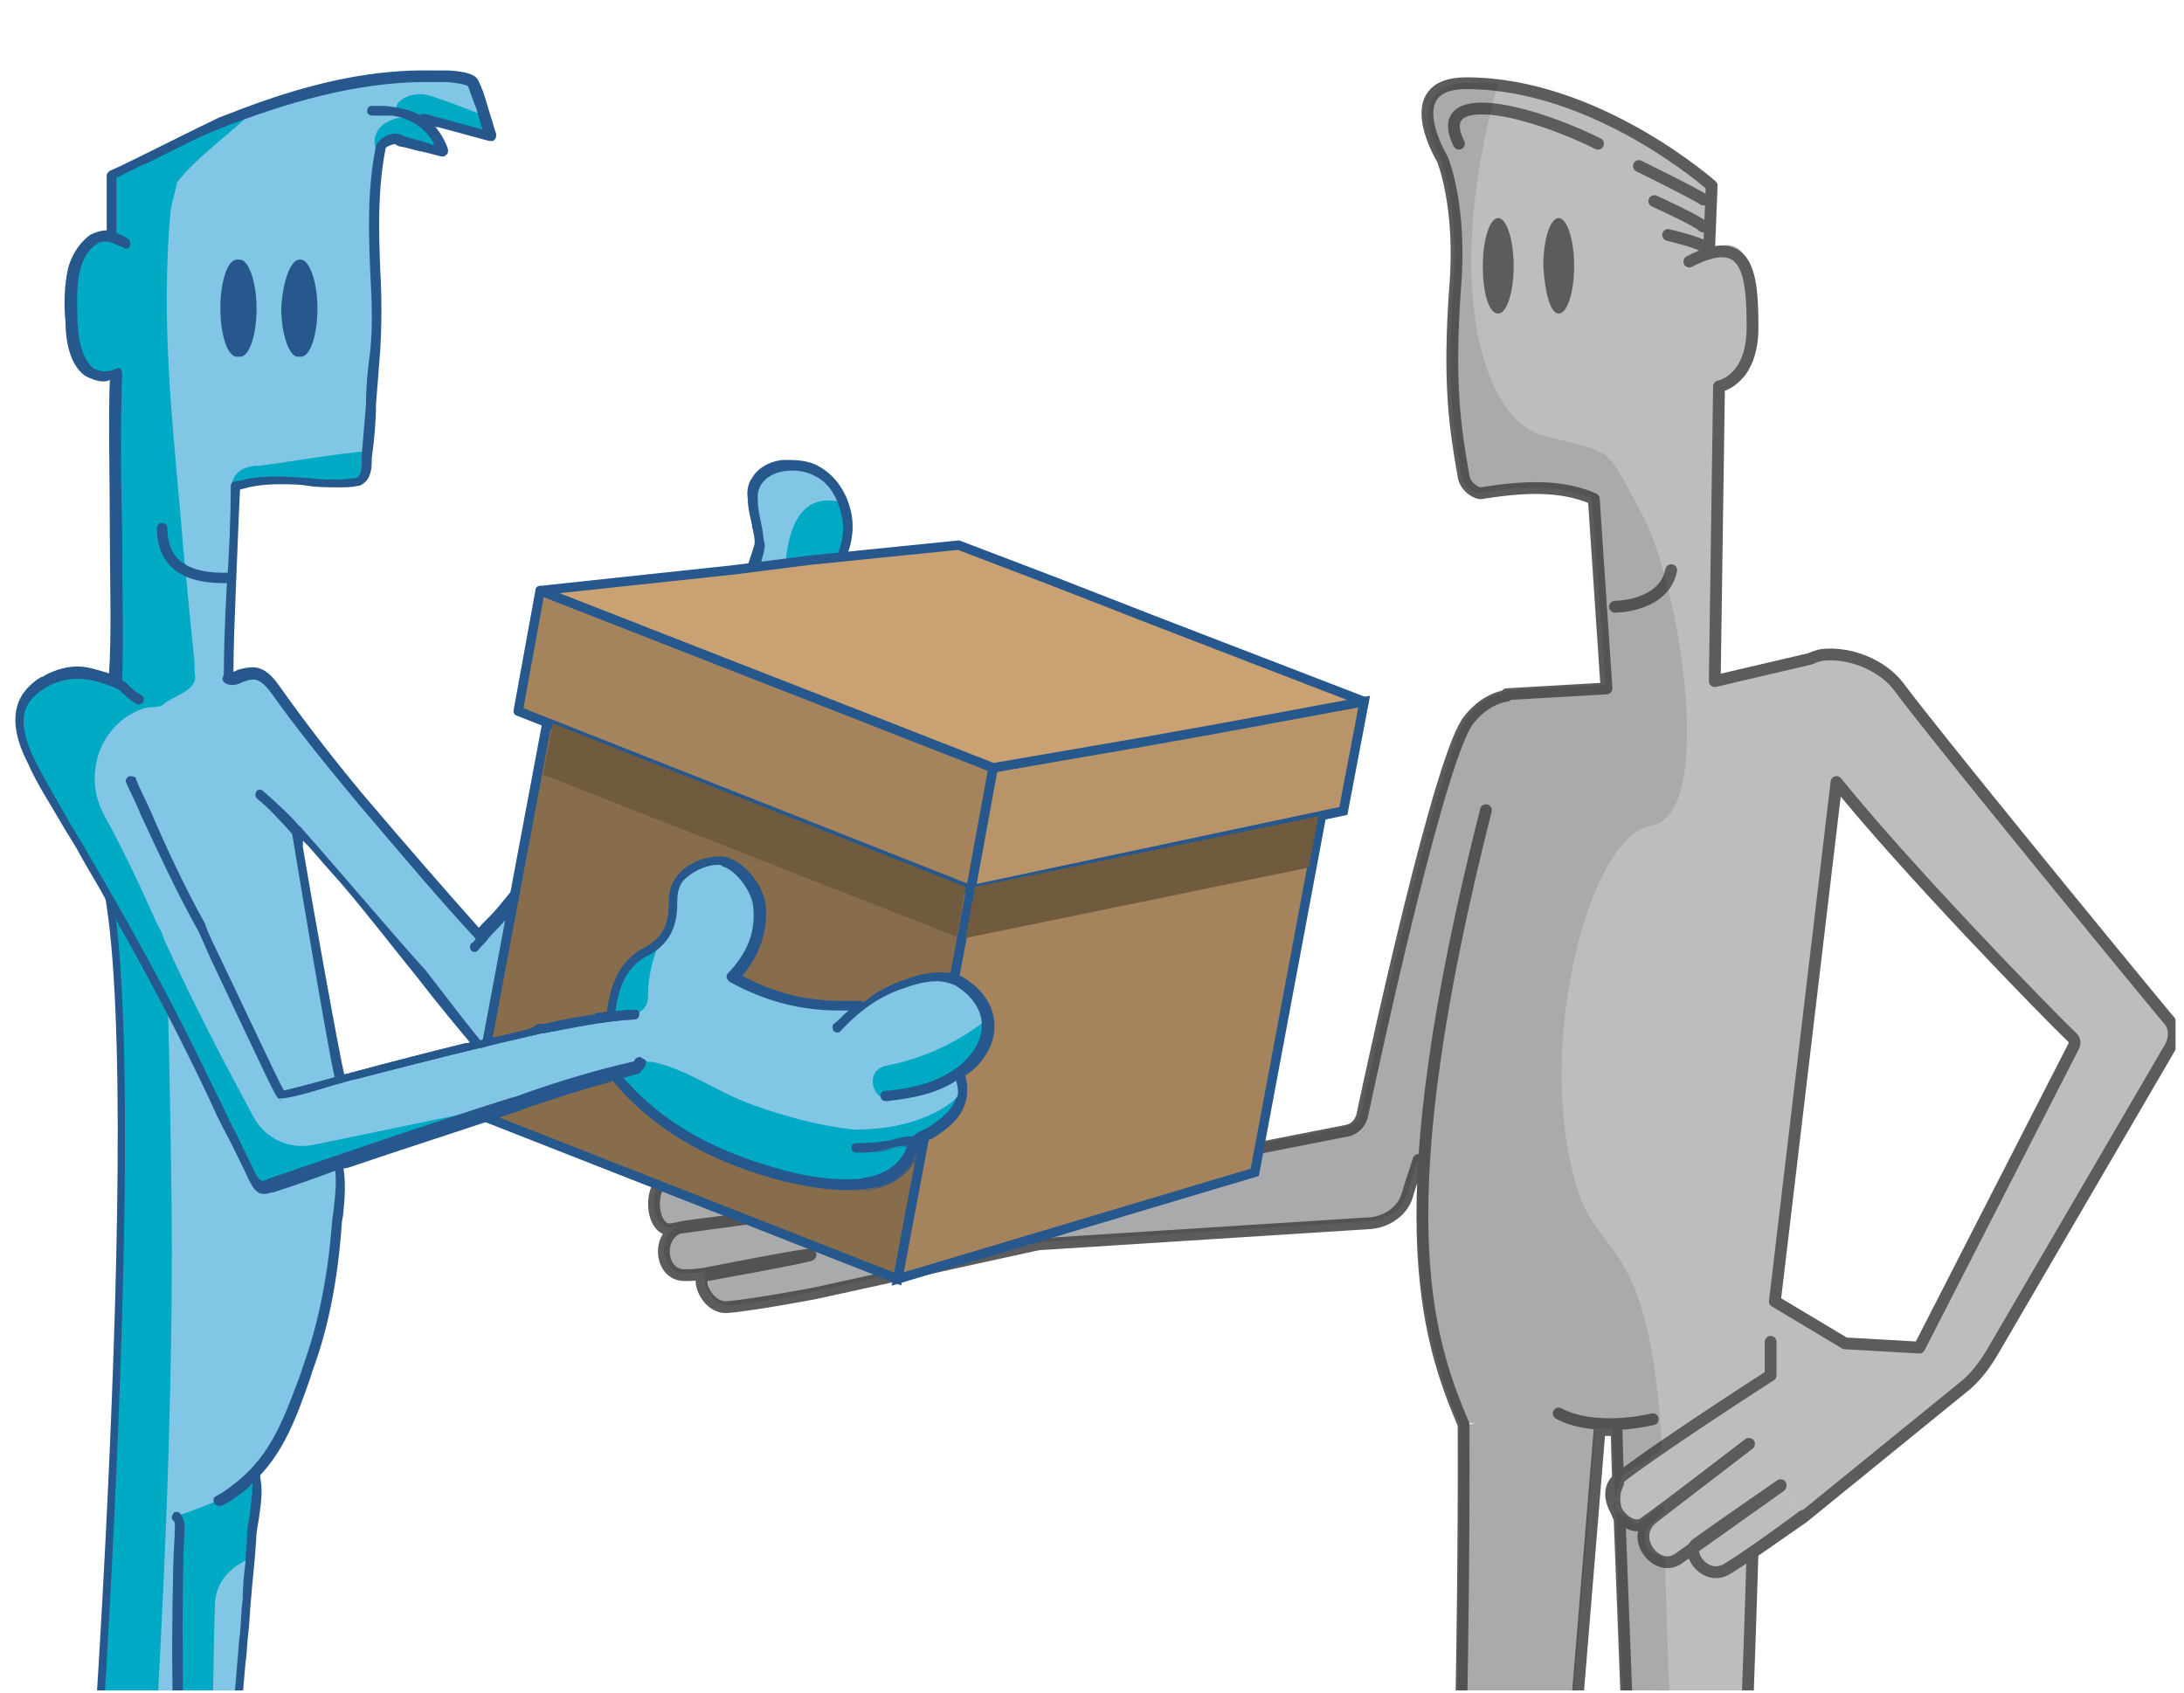 <?xml version="1.0" encoding="UTF-8"?>
<!-- Generator: Adobe Illustrator 24.2.1, SVG Export Plug-In . SVG Version: 6.00 Build 0)  -->
<svg version="1.1" id="Capa_1" xmlns="http://www.w3.org/2000/svg" xmlns:xlink="http://www.w3.org/1999/xlink" x="0px" y="0px" viewBox="0 0 566.9 439.4" style="enable-background:new 0 0 566.9 439.4;" xml:space="preserve">
<style type="text/css">
	.st0{clip-path:url(#SVGID_2_);}
	.st1{fill:#BBBDBF;}
	.st2{fill:none;stroke:#5C5C5C;stroke-width:3.061;stroke-linecap:round;stroke-linejoin:round;stroke-miterlimit:10;}
	.st3{fill:#5C5C5C;}
	.st4{opacity:0.1;}
	.st5{clip-path:url(#SVGID_4_);}
	.st6{fill:#00AAC5;}
	.st7{fill:#27588D;}
	.st8{fill:#82C6E5;}
	.st9{fill:#A5845D;stroke:#27588D;stroke-width:2.429;stroke-miterlimit:10;}
	.st10{fill:#876D4C;stroke:#27588D;stroke-width:2.429;stroke-miterlimit:10;}
	.st11{fill:#A5845D;stroke:#27588D;stroke-width:2.429;stroke-linejoin:round;stroke-miterlimit:10;}
	.st12{fill:#B99468;stroke:#27588D;stroke-width:2.429;stroke-miterlimit:10;}
	.st13{fill:#C9A172;stroke:#27588D;stroke-width:2.429;stroke-linejoin:round;stroke-miterlimit:10;}
	.st14{fill:#705B3F;}
	.st15{fill:none;stroke:#27588D;stroke-width:2.697;stroke-linecap:round;stroke-miterlimit:10;}
</style>
<g>
	<g>
		<g>
			<defs>
				<rect id="SVGID_1_" x="2.4" y="8.9" width="562.3" height="429.9"/>
			</defs>
			<clipPath id="SVGID_2_">
				<use xlink:href="#SVGID_1_" style="overflow:visible;"/>
			</clipPath>
			<g class="st0">
				<g>
					<path class="st1" d="M381.3,186.2c-7.3,8.7-24,85.2-27.7,102.7c-0.4,1.8-1.8,3.6-4,4l-87,17.1l7.6,12.7l86.3-5.5       c4.4-0.4,8.4-3.3,9.5-7.3c7.6-22.2,31.3-92.5,36.8-104.5C409.3,191,396.2,169.1,381.3,186.2z"/>
					<g>
						<polygon class="st1" points="205.7,301.7 228.3,306.1 265.1,313.7 270.2,322.8 212.3,335.6       "/>
						<polygon class="st1" points="255.6,301.3 265.1,313.7 205.7,301.7       "/>
						<path class="st1" d="M173.7,305.7c7.3-1.5,32.1-4,32.1-4l2.2,10.9c0,0-24.8,4-33.1,6.2C169,320.3,167.9,306.8,173.7,305.7z"/>
						<path class="st1" d="M210.5,325.7c0,0-25.9,4.7-32.1,4.7c-6.6,0-7.6-10.6-1.1-12.4c9.5-2.5,31-5.8,31-5.8L210.5,325.7z"/>
						<path class="st1" d="M212.3,335.6c0,0-16.4,3.3-22.9,3.6c-4.7,0-7.3-8.7-4.7-9.1c13.5-1.8,26.2-4,26.2-4L212.3,335.6z"/>
						<polygon class="st1" points="223.2,280.9 213.8,294.4 219.2,301.3 242.2,300.2       "/>
					</g>
				</g>
				<path class="st1" d="M252.7,651c0,0,40.8,27,139.5-1.8l24-288.5l-36.4,9.5c0,0,0.4,62.6-2.2,129.7      c-2.5,67-13.1,111.4-13.1,111.4S272.8,599.3,252.7,651z"/>
				<g>
					<path class="st1" d="M431.9,390.9c-1.1-70.3-16-62.6-22.2-81.6c-11.7-35.7,2.2-92.1,18.9-95.1c16.8-2.5,7.6-61.9-2.2-80.5       c-10.2-18.9-6.9-15.7-25.9-20.8c-15.7-4-26.2-39.3-11.7-91.1c-2.5-0.4-4.7-0.4-7.3-0.4c-18.2,0-7.6,19.7-7.6,19.7       s5.1,12,3.3,33.5c-1.8,24.8,0,36.4,2.2,48.8c0.4,2.9,3.6,4.7,4.7,4.4c9.5-1.5,20-2.5,29.1,1.5l3.6,48.4l-25.9,1.5       c-9.1,67.4-37.9,127.5-11.3,190.1l39.7,1.1l10.9,278.3c3.3,1.1,6.6,1.8,9.5,2.9C442.1,588.3,433,466.3,431.9,390.9z"/>
					<path class="st1" d="M564.9,651c-20-52.1-111.8-40.4-111.8-40.4s-4-43-1.5-110c1.8-51,6.2-123.1,8-155.2l17.1-143.9l-2.2-32.1       l-28.8,6.6l1.1-76.5c0,0,8.7-1.5,8.7-15.3s-1.8-24.4-11.7-19.3l0.7-17.5c0,0-28.1-22.5-58.7-25.8c-14.9,52.1-5.1,93,10.5,96.6       c18.6,4.7,17.2,1.3,27.4,20.2c10.2,18.9,17.7,71.1,0.6,73.6c-16.8,2.5-29.9,66.7-18.3,102.4c6.2,19.3,20.7,7.3,21.8,77.6       c1.1,75.4,15.1,195.4,13,258.8C531.3,676.5,564.9,651,564.9,651z"/>
				</g>
				<path class="st2" d="M414.8,37.3c-19.3-9.5-43.3-14.6-36.1,0"/>
				<path class="st2" d="M425.4,43.1c0,0,13.5,6.6,16.8,8.7"/>
				<path class="st2" d="M433,61c0,0,7.6,1.8,9.1,2.9"/>
				<path class="st2" d="M429.4,52.2c0,0,11.3,5.1,12.7,6.6"/>
				<path class="st3" d="M388.9,81.4c2.2,0,4-5.5,4-12.4c0-6.6-1.8-12.4-4-12.4s-4,5.5-4,12.4S386.4,81.4,388.9,81.4z"/>
				<path class="st3" d="M404.6,81.4c2.2,0,4-5.5,4-12.4c0-6.6-1.8-12.4-4-12.4s-4,5.5-4,12.4C401,75.9,402.4,81.4,404.6,81.4z"/>
				<path class="st2" d="M419.2,157.5c0,0,12.7,0,14.6-9.5"/>
				<g>
					<path class="st1" d="M493.1,178.2c-9.5-12.7-35.3-12-27.3,9.5c4,11.3,63.4,73.2,72.1,81.6c0.7,0.7,0.7,1.5,0.4,2.2l-40.1,78.3       l16,6.2l49.5-84.5c1.1-2.2,1.1-5.1-0.7-6.9C550.7,249.6,501.5,189.5,493.1,178.2z"/>
					<g>
						<polygon class="st1" points="446.9,366.2 469.1,360.3 505.5,350.1 513.9,356 468,393.5       "/>
						<polygon class="st1" points="478.5,348.7 505.5,350.1 476.1,365.2 446.9,366.2       "/>
						<polygon class="st1" points="420.3,384.4 446.9,366.2 453.8,374.9 427.2,395.3       "/>
						<polygon class="st1" points="462.1,385.8 435.6,404.4 428.6,394.2 453.8,374.9       "/>
						<polygon class="st1" points="468,393.5 449,407.3 440.3,401.1 462.1,385.8       "/>
						<polygon class="st1" points="459.2,337 457.4,360.7 478.5,348.7       "/>
					</g>
				</g>
				<path class="st2" d="M443.6,65.7l0.7-17.5c0,0-29.9-26.6-63.7-26.6c-18.2,0-6.2,19.7-6.2,19.7s5.1,12,3.3,33.5      c-1.8,24.8,0,36.4,2.2,48.8c0.4,2.9,3.6,4.7,4.7,4.4c9.5-1.5,20-2.5,29.1,1.5l3.3,49.2l-25.9,1.5c0,0,0,0,0,0.4      c-2.9,0.4-6.6,2.2-9.8,6.2c-7.3,8.7-24,85.2-27.7,102.7c-0.4,1.8-1.8,3.6-4,4l-87,17.1l-6.6-8.7h-50.3l0,0c0,0-24.8,2.5-32.1,4      c-5.8,1.1-4.7,14.6,1.1,13.1c1.8-0.4,30.2-4.1,32.8-4.5c-1.8,0.4-29.5,3.7-30.9,4.1c-6.2,1.8-5.5,12.4,1.1,12.4      c1,0,2.4,0,4.5-0.3c0.2,0,28-5.5,28.2-5s-28.1,5.5-27.9,5.5c-1.5,1.8,1.4,8.4,6.2,8.1c6.6-0.5,22.9-3.6,22.9-3.6l57.9-12.7      l86.3-5.5c4.4-0.4,8.4-3.3,9.5-7.3c0.7-2.5,1.8-5.5,2.9-9.1 M385.7,210.3c-26.2,103.4-15.7,136.2-5.8,159.5      c0,0,0.4,62.6-2.2,129.7c-2.5,67-13.1,111.4-13.1,111.4s-92.1-11.7-111.8,40.4c0,0,40.8,27,139.5-1.8l22.9-278.3h4.4l0.4,13.5      v0.4c-1.5,2.9-1.1,6.2,0.4,9.1l0,0l9.8,255.7c98.7,29.1,134.4,1.8,134.4,1.8c-20-52.1-111.8-40.4-111.8-40.4s-4-43-1.5-110      c1.5-37.5,2.9-73.9,3.6-98.3l13.1-9.1l41.2-33.5c3.3-2.5,5.8-5.8,8-9.5l46.3-79.4c1.1-2.2,1.1-5.1-0.7-6.9      c-12.4-14.9-61.6-75-69.9-86.3c-4.4-5.8-12.4-8.7-18.6-8.4l0,0l0,0c-1.5,0-2.9,0.4-4.4,1.1l-24.8,5.8l1.1-76.5      c0,0,8.7-1.5,8.7-15.3s-1.1-25.1-16.4-17.1 M537.9,269.3c0.7,0.7,0.7,1.5,0.4,2.2l-40.1,78.3l0,0l-19.3-1.1l-18.2-10.9l16-134.8      C494.9,225.6,531,262.7,537.9,269.3z"/>
				<path class="st2" d="M404.6,366.9c0,0,8,5.1,24.4,1.5"/>
				<path class="st2" d="M453.8,374.9c0,0-19.3,14.9-27,20.4c-4.4,3.3-12-6.9-6.9-11.3c9.5-7.6,39.7-27,39.7-27v-8.7"/>
				<path class="st2" d="M462.1,385.8c0,0-21.5,15.3-26.6,18.9c-5.5,3.6-12.7-5.5-6.6-10.6c8-6.2,25.1-19.3,25.1-19.3"/>
				<path class="st2" d="M468,393.5c0,0-12.7,9.5-19.3,13.5c-5.8,4-11.3-4-8.4-6.2c5.5-4,21.9-15.3,21.9-15.3"/>
				<g class="st4">
					<polygon points="242.2,300.2 223.2,280.9 213.8,294.4 219.2,301.3      "/>
					<path d="M431.9,390.9c0-1.1-7.5,5.8-7.5,4.8s-5.6-3.3-5.6-4.3c-0.1-2.1,2-5.9,1.9-7.8c0-0.9,10.7-6.6,10.7-7.4       c-2.8-54.5-16-49.3-21.7-66.8c-11.7-35.7,2.2-92.1,18.9-95.1c16.8-2.5,7.6-61.9-2.2-80.5c-10.2-18.9-6.9-15.7-25.9-20.8       c-15.7-4-26.2-39.3-11.7-91.1c-2.5-0.4-4.7-0.4-7.3-0.4c-18.2,0-7.6,19.7-7.6,19.7s5.1,12,3.3,33.5c-1.8,24.8,0,36.4,2.2,48.8       c0.4,2.9,3.6,4.7,4.7,4.4c9.5-1.5,20-2.5,29.1,1.5l3.6,48.4l-25.9,1.5c0,0,0,0,0,0.4c-2.9,0.4-6.6,2.2-9.8,6.2       c-7.3,8.7-24,85.2-27.7,102.7c-0.4,1.8-1.8,3.6-4,4l-87,17.1L256,301l-49.9,0.4l58.6,12l0,0l-36.4-7.3l-22.6-4.7       c0,0-24.8,2.5-32.1,4c-5.8,1.1-4.7,14.6,1.1,13.1c1.8-0.4,21.2-3.9,23.8-4.3c-1.8,0.4-20.5,3.5-21.9,3.9       c-6.2,1.8-5.5,12.4,1.1,12.4c1.1,0,2.9,0,5.5-0.4c-1.5,1.8,1.1,8.7,5.5,8.7c6.6,0,22.9-3.6,22.9-3.6l57.9-12.7l86.3-5.5       c4.4-0.4,8.4-3.3,9.5-7.3c0.7-2.5,1.8-5.5,2.9-9.1c-1.5,22.9,0.7,45.5,10.6,68.8c0,0,0.4,62.6-2.2,129.7       s-13.1,111.4-13.1,111.4s-92.1-11.7-111.8,40.4c0,0,40.8,27,139.5-1.8l22.9-278.3h4.4l10.9,278.3c3.3,1.1,6.6,1.8,9.5,2.9       c3-59.7-4.8-170.6-6.7-246.4c-0.1-2.1-4-2.1-4.7-4c-2.6-6.7,4.5-7.1,4.5-9.6C431.9,391.7,431.9,391.3,431.9,390.9z"/>
				</g>
			</g>
		</g>
	</g>
	<g>
		<g>
			<defs>
				<rect id="SVGID_3_" x="2.4" y="8.9" width="562.3" height="429.9"/>
			</defs>
			<clipPath id="SVGID_4_">
				<use xlink:href="#SVGID_3_" style="overflow:visible;"/>
			</clipPath>
			<g class="st5">
				<g>
					<g>
						<path class="st6" d="M217.8,128.7c0,0,4.2,9.9-0.2,16.4s-13.8,0.9-13.8,0.9s-2.7-11.8,6.2-17.3        C218.9,123.3,217.8,128.7,217.8,128.7z"/>
						<path class="st6" d="M121.4,20.7l4.5,13.7c0,0-15-4.1-15.9-1.6l4.8,6.3c0,0-11.4-4.6-14.2-2.8S97.7,45,97.7,45l-3.1,77.9        c0,0-0.6,3.1-8.5,2.8c-7.9-0.4-21.6-1.7-26.2,0.5c-4.6,2.2-5.1,54.9-5.1,54.9l-1.5,58.8l21.2,47.7l69.8-12.2l14.4-12.9        c0,0,0.5-11.8,11.9-17.7l37.6,40.3l19.2-12.5l28.9-9.8c0,0,0.9,11.6-7.7,16.2c0,0,7.4,9.9-11.3,17c0,0-1,13.4-19.8,11.2        c-18.8-2.2-37.4-6.8-58.4-28.1l-91,29.5L66.5,387l-5.2,58l-35-1.3c0,0,4.1-71.1,4.1-86.9s2.4-59.5,0.9-86.6        s-1.7-34.3-1.7-34.3L6.4,196.4c0,0-4.5-13.5,5.1-18.8s17.7-0.9,17.7-0.9l0.7-33.5V97.8c0,0-12.9,3.5-11.4-15.7        S20.9,61.7,28.6,61L29,45.5c0,0,30.4-15.5,41.8-19.2S121.4,20.7,121.4,20.7z"/>
						<path class="st7" d="M61.8,93.8C62.2,93.8,62.2,93.8,61.8,93.8c3.4-0.4,5.9-6.6,5.9-13.6c0-7.4-2.4-13.2-5.4-13.6        c0,0,0,0-0.5,0c-3,0-5.9,6.3-5.9,13.6C56.4,87.6,58.8,93.8,61.8,93.8z"/>
						<path class="st7" d="M77.7,93.4C77.7,93.4,78.3,93.4,77.7,93.4c3.7-0.4,6.4-6.5,6.4-13.4c0-7.2-2.7-12.9-5.9-13.4        c0,0,0,0-0.6,0c-3.3,0-6.4,6.1-6.4,13.4C71.3,87.2,74.5,93.4,77.7,93.4z"/>
						<path class="st8" d="M51.1,601.9c0.4,0,0.7,0,1.1,0c-0.4-1.4-0.7-2.5-1.1-4C51.1,599,51.1,600.4,51.1,601.9z"/>
						<path class="st8" d="M238.7,201.1c0.7,0,1.4,0.4,2.2,0.4c1.4,0.4,2.9,0.4,4,0.4c1.4,0,2.9-0.4,4.3-0.4        C245.9,201.8,242.3,201.5,238.7,201.1z"/>
						<path class="st8" d="M71.5,611.6c-3.6-15.5-12-73.9-12.7-85c-0.7-19,6.3-119.1,6.3-122.3c-2.5,1.4-9,4.2-9.3,12.1        c-0.8,21.3-1.1,98.9-2.5,151.4c2.5,14.7,5.8,29.8,10.8,43.8c1.1,0,2.2-0.4,3.2-0.4c0.4,0,1.1,0,1.8-0.4        C69.1,610.9,71.5,612.3,71.5,611.6z"/>
						<path class="st8" d="M255.4,266.6c-0.4-3.6-2.9-6.8-6.8-9c-1.4-0.7-2.9-1.1-4.7-1.1c-2.5,0-5.4,0.7-7.9,1.8        c-6.1,1.8-11.1,5.4-16.5,11.1c-0.4,0.4-0.7,0.4-1.1,0.4c-0.4,0-0.7,0-1.1-0.4c-0.4-0.4-0.7-1.4,0-1.8c1.1-1.4,2.5-2.5,4-3.6        c0,0,0,0-0.4,0s-0.4,0-0.7,0c-0.4,0-0.7,0-1.4,0s-1.4,0-2.2,0c-9.7,0-19.4-2.5-28.4-7.5c-0.4-0.4-0.7-0.4-0.7-1.1        c0-0.4,0-0.7,0.4-1.1c5-5.4,6.8-11.1,6.5-17.3c-0.4-4-4.3-9.3-7.9-10.4c-0.4,0-1.1-0.4-1.4-0.4c-2.9,0-6.5,1.8-8.6,4.3        c-1.1,1.1-1.4,2.9-1.4,5.4c0,3.2-0.4,7.9-4,11.5c-1.4,4-2.2,7.9-2.2,12.2c0,2.5-1.1,1.4-2.9,1.8l-0.4,0.4        c-0.4,0.4-0.4,0.4-0.7,0.4l0,0l0,0h0.6c0.7,0,1.3,0.6,1.2,1.2s-0.4,1.3-1.1,1.3c-7.9,0.4-15.8,1.8-23.7,3.6l-2.5-0.7        c-4.3,0.7-34.4,8.6-45.6,11.5c-1.8,0.4-4.6,0.8-6.4,1.1c-0.6-8.5-10.4-55.4-11.1-62.2c0.9-1.5-0.6-4.2,3-0.2        c19.8,19.8,30.2,34.3,43.4,52.7c1.4,1.1,16.5-2.5,16.5-2.9c3.2-4.7,4-9.3,7.2-14c9-12.9,18.3-26.2,27.7-39.2l0.7-1.1        c4.7-6.5,9.3-12.9,15.5-18.7l0,0c1.1-0.7,2.2-1.8,3.6-2.2c-4-2.5-1.4-9.7,3.6-8.3c14.7,4,29.8,9,45.3,10.1        c11.9,0.7,30.6-1.4,33.1-15.5c0.7-3.2,4-4,6.1-2.5c0-0.4,0.4-0.4,0.4-0.7c-0.7-0.7-1.1-1.4-1.8-1.8c-0.2-2.4-0.5-2.8-0.9-3.1        c-2.2-2.2-4-4-6.5-4.3c-0.7,0-1.4,0-2.2,0.4c-0.4,0-0.7,0-0.7,0c-0.7,0-1.1,0-1.4-0.4c-6.8,2.9-13.3,6.1-19.4,10.1        c-0.4,0-0.4,0.4-0.7,0.4h-0.4c0,0,0,0-0.4,0s-0.7-0.4-1.1-0.7c-0.4-0.7-0.4-1.4,0.4-1.8c3.6-2.2,7.2-4.3,10.8-6.1        c-0.4,0-0.7,0-1.1,0s-0.7,0-1.1,0c-0.7,0-1.1,0-1.8,0c-0.4,0-0.7,0-1.1,0c-1.4,0-2.9-0.4-4.3-0.4c-0.7,0-1.4,0-2.2,0        c-0.7,0-1-0.6-1.1-1.3s0.6-1.2,1.2-1.2h0.6h0.4c0.7,0,1.4,0,1.8,0c1.4,0,2.9,0,4.7,0.4h0.4c0.4,0,0.4,0,0.7,0        c0.4,0,1.1,0,1.8,0c1.1,0,2.5,0,4,1.4c1.4-0.7,2.9-1.4,4.7-2.2c-11.9-6.1-24.8-7.5-36.3-7.9c-2.2,0-4.3,0-6.5,0s-4.3,0-6.1,0        c-2.2,0-4,0-6.1,0l0,0h-0.4c-0.7,0-1.4-0.7-1.4-1.4s0.7-1.4,1.4-1.4c1.1,0,2.2,0,3.6,0l-10-8.1c0.6-5.3,2.1-19,14.8-15.7        c-4.6-11.6-11.7-8.8-15.6-8.8c-0.9,0-5.8,0.1-7.3,4.9c3.4,19.3-0.9,20.3,1.5,23.5c2.5,3.2-0.7,6.8-4.3,6.5        c-0.4,0.7-1.4,1.4-2.9,1.8c-4.7,1.8-2.5,5.8-2.5,12.2c0,2.5-0.4,4.3-2.5,6.5c-20.1,20.8-38.8,40.9-52.5,58.2        c-1.8,2.2-8.1,8.5-7.4,8.2c-9.3-10.1-19.2-20.9-30.7-34.9c-9-10.8-15.9-19.8-22-28.4c-1.8-2.5-4.5-4.6-6-5        c-0.7,0-2.3,1.6-3.4,1.9c-1.1,0.4,0.4,0-0.6,0c-0.7,0-2,0.3-2.4-0.1c-0.7-0.4-1.3-0.6-1.3-1.3l0.1-1.5        c0-6.5,0.2-11.2,0.5-18.8C59.8,146,61,132,61.3,132c1.1-0.4-2.2-6.3-1.2-6.3c0.4-1.8,1.7-4.8,7.2-4.8        c8.6-1.1,19.6-3.1,28.2-3.8c0.4-4.3,0.5-6.3,0.9-10.6c0.4-4.7,0.3-6.2,0.7-10.9c0.4-6.8,0.7-17.1,0.3-24.3        c-0.4-10.4-1.6-19.7,0.5-30.8c0-0.7-0.7-1.9-0.4-2.2c-0.7-1.8-0.5-6.8,7.1-7.9c0.7-0.4-9.3-2.1-8.5-2.1c1.1,0,2.5-0.4,3.6,0        c1.1,0,2.2,0,3.2,0.4c-0.7-3.2,5.3-5.2,8.9-3.8c5.4,1.8,6.9,2.4,12.3,4.5c-0.7-1.8-1.4-4-2.2-5.8c0,0,2.8-2.8-1.9-3.2        c-1.4,0-6.9,0-8.3,0c-17.6-0.4-32.1,3.5-46.5,8.9C59.8,34.7,51,40.8,46,47.3c0,0.4-1.7,6.6-1.7,7.3        c-2.9,31.6,1.1,59.9,3.6,91.5c0.7,0.7,1.4,4,0.4,3.6c0.7,7.5,1.4,14.7,2.2,22.3v2.5c1.1,4.3-3.6,5.4-7.6,7.9        c-1.4,1.8-3.6,0.6-6.2,1.7c-0.3,0.1-0.7,0.3-1,0.4c-10.3,4.6-14.1,17.3-8.6,27.2c5.1,9.3,9.7,19.2,13.7,28.2        c0.7,1.1,1.4,2.5,1.8,4c7.1,15.5,15.1,31.1,23.3,46.2c3,5.5,9.2,8.3,15.3,7.1c17.4-3.6,34.9-7.2,52.3-10.8c0,0,0,0,0.4,0        l2.9-1.1c9.3-2.9,18.7-6.1,28.4-8.3l0,0c0-0.4,0.4-0.4,0.4-0.7c0.4-0.4,0.7-0.7,1.4-0.4c0.4,0,0.7,0,1.1,0.4        c0,0,1.1,0.4,1.4,0.4c9,1.8,16.5,7.5,25.2,10.8s18,5.8,27.3,6.8c1.1,0,2.2,0,3.2,0.4c7.5-3.6,15.5-6.5,23.7-9        c0.4-1.1,0.4-2.2,0-3.2c-5.4,3.2-11.5,4.3-17.6,5l0,0l0,0c0,0,0,0-0.4,0l0,0c-0.7,0-1.1-0.4-1.4-1.1V286 M77.7,67.4        C77.7,67.4,78.1,67.4,77.7,67.4c0.4,0,0.4,0,0.4,0c2.2,0,4.3,5.8,4.3,12.6s-1.8,12.6-4.3,12.6c0,0,0,0-0.4,0c0,0,0,0-0.4,0        c-2.2,0-4.3-5.8-4.3-12.6C73.4,72.8,75.5,67.4,77.7,67.4z M57.2,80c0-6.8,1.8-12.6,4.3-12.6c0,0,0,0,0.4,0c0,0,0,0,0.4,0        c2.2,0,4.3,5.8,4.3,12.6s-1.8,12.6-4.3,12.6c0,0,0,0-0.4,0c0,0,0,0-0.4,0C59,92.6,57.2,86.8,57.2,80z"/>
						<path class="st8" d="M43.6,261.2c0.4,14.4,1,48.2,1,62.5c0,47.1-2.2,93.8-5,140.9c-1.4,23.7-3.2,47.1-4.7,70.8        c-1.4,22.6-10.4,66.1-10.8,66.5c-1.1,6.8-3.6,15.3-6.4,21.4c-0.7,4.7-2.7,6.3-7.8,5.9c-18.7-1.4-36.1,2.4-53.8,8.1        c-5,1.4-12.8,7.1-17.8,8.9c12.2,0.4,27.2,1.3,39.4,0.9c19-0.4,37.4-2.9,55.7-5.8c2.5-0.4,4.7-0.7,7.2-1.1        c1.8-5.5,2.5-20.1,2.5-27c0-1.4-1.1-40.6-0.7-57.5c0-1.4,0.7-2.5,1.8-3.2c0-3.6,0.4-6.8,0.4-10.4c0.4-13.3,0.4-27,0.4-40.3        c0-6.5,0-13.3,0-20.1c0-10.4,0-20.8,0-31.3c0-14,0-28.8,0-43.1c0-4,1.2-11.6,1.6-12c0,0-1.2-1.3-1.2-1.7        c3.6-0.9,13.3-4.8,16.9-6.9c8.6-7.2,11.9-18.6,16.2-30.1l0.7-2.2c4-10.8,6.5-23,7.5-37.4c0-1.1,0.4-2.2,0.4-3.2        c0.4-3.2,0.7-6.8,0.4-10.1c-2.2,0.4-4.3,0.7-6.1,1.4c-3.2,1.1-6.8,2.2-10.1,3.2c-1.1,0.4-1.8,0.4-2.5,0.4c0,0,0,0-0.4,0H68        c-1.1,0-1.9-3.4-2.6-4.1C63.6,306.3,48.7,269.8,43.6,261.2z"/>
						<path class="st8" d="M68.7,613.4c-1.1,0-2.2,0.4-3.2,0.4c3.6,9.3,7.9,18.3,13.3,26.6l0,0c4,0.4,7.9,1.1,11.9,1.4        c19.4,1.8,38.5,2.5,57.9,2.5c9.7,0,19.4,0,29.1-0.4c0.4,0,0.7,0,1.1,0c-4.7-6.1-10.8-11.5-18.7-16.5        c-10.8-6.8-23.4-11.1-39.2-13.7c-9.3-1.4-18.7-2.2-27.7-2.2c-5.4,0-10.4,0.4-15.1,0.4C75.2,612.7,71.9,613,68.7,613.4z"/>
						<path class="st8" d="M285.1,177.8c1.1,3.6,0.7,7.2-1.1,10.4c0.4,0,0.4,0,0.7,0.4l3.2,1.4c1.1,0.4,1.8,1.4,1.8,2.5        c0.4-0.7,1.1-1.4,1.4-2.2c1.4-2.5-0.4-8.6-3.2-10.8c-1.1-0.7-2.2-1.8-2.9-2.9c0,0,0,0,0,0.4        C285.1,177,285.1,177.4,285.1,177.8z"/>
						<path class="st7" d="M238.7,201.1c-4-1.1-7.9-2.2-11.9-3.2c-3.2-1.1-6.5-1.8-9.3-2.5c-5.4-1.4-11.1-2.5-16.5-4l-4-1.1        c-0.4,0-1.1,0-1.4,0c0.4,0,0.7,0,0.7,0l4,1.1c5.4,1.1,11.1,2.5,16.5,4c3.2,0.7,6.5,1.8,9.3,2.5c4.7,1.4,9,2.5,13.7,3.6        c1.4,0.4,3.2,0.4,4.7,0.4c-1.4,0-2.9,0-4-0.4C240.2,201.5,239.4,201.5,238.7,201.1z"/>
						<path class="st7" d="M192.4,194.7L192.4,194.7c-5.8,5.4-10.8,12.2-15.1,18.3l-0.7,1.1c-9.3,12.9-18.7,26.2-27.7,39.2        c-3.2,4.7-6.5,9-9.7,13.7c0.4,0,0.4,0,0.7,0c3.2-4.7,6.5-9,9.7-13.7c9-12.9,18.3-26.2,27.7-39.2l0.7-1.1        c4.7-6.5,9.3-12.9,15.1-18.3l0,0c1.1-1.1,1.8-1.8,2.5-1.8C194.5,192.9,193.4,193.6,192.4,194.7z"/>
						<path class="st7" d="M280.1,192.5c1.8-1.1,3.2-2.9,4-4.3c1.8-3.2,2.2-6.8,1.1-10.4c0-0.4,0-0.7,0-1.1c0,0,0,0,0-0.4l-0.4-0.4        c0,0.4,0,0.4,0,0.7s-0.4,0.7,0,1.1c1.8,5.4,0,11.1-5,14.7c-1.8,1.4-4,2.5-6.1,3.6h0.4C276.1,195,278.3,193.9,280.1,192.5z"/>
						<path class="st7" d="M270.7,197.5L270.7,197.5c-3.6,1.4-7.5,2.9-11.9,4.3c-4.7,1.4-9.3,2.9-14,2.9c5,0,9.7-1.4,14.7-2.9        c4-1.1,7.2-2.5,10.8-4C270.4,197.9,270.7,197.9,270.7,197.5L270.7,197.5z"/>
						<path class="st7" d="M161.8,625.6c11.5,7.2,19.4,15.5,24.8,25.9c0,0.4,0.4,0.7,0,1.1c0,0.4-0.4,0.7-0.7,0.7        c-0.7,0.4-1.4,0.7-2.2,1.1c-0.7,0.4-1.4,0.7-2.2,1.1c-12.2,5.8-26.2,8.6-44.9,9.3c-4,0-7.9,0.4-11.9,0.4c2.5,0,5,0,7.5,0        c1.8,0,3.2,0,5,0c18.7-0.7,32.7-3.6,44.9-9.3c0.7-0.4,1.4-0.7,2.2-1.1c0.7-0.4,1.4-0.7,2.2-1.1c0.4,0,0.7-0.4,0.7-0.7        c0-0.4,0-0.7,0-1.1c-1.4-2.5-2.9-5-4.7-7.5c-5-7.2-11.9-12.9-20.1-18.3c-11.1-6.8-24.1-11.5-40.3-14        c-9.7-1.4-19.4-2.2-28.4-2.2c9,0,18.3,0.4,28,2.2C137.7,614.1,150.7,618.4,161.8,625.6z"/>
						<path class="st7" d="M88.8,659.8c-12.2-1.8-25.2-3.6-37.4-6.5c-0.7-0.4-1.8-0.4-2.5-0.7c-1.8-0.4-3.6-1.1-5.4-1.1h-0.4l0,0        c1.8,0,4,0.7,5.4,1.1c0.7,0.4,1.8,0.4,2.5,0.7c12.2,2.9,25.2,4.7,37.4,6.5h1.1c11.5,1.8,23.4,2.5,35.6,2.5        c-12.2,0-23.7-1.1-35.2-2.5H88.8z"/>
						<path class="st7" d="M64.4,614.1c0.4,0,0.7,0,1.4,0c1.1,0,2.2-0.4,3.2-0.4c3.2-0.4,6.5-1.1,9.7-1.1c4.7-0.4,10.1-0.4,15.1-0.4        c-5.4,0-10.8,0.4-15.8,0.4c-3.2,0-6.5,0.7-9.7,1.1c-1.4,0.4-2.9,0.4-4.3,0.7C64,614.1,64.4,614.1,64.4,614.1z"/>
						<path class="st7" d="M39.6,654.4c1.1-0.4,2.2-0.4,2.9-0.7c-1.1,0-2.2,0-3.6,0.7c-18,6.8-37.7,10.4-62.5,12.2        c-7.2,0.4-14.4,0.7-21.6,0.7c0,0,0,0,0.4,0c5.4,0,10.4,0,15.8-0.4c2.2,0,4.3-0.4,6.5-0.4C1.9,664.8,21.6,661.2,39.6,654.4z"/>
						<path class="st7" d="M-81.9,662.3c-1.8-0.4-4-1.1-7.9-1.4c-1.4-0.4-2.5-0.7-2.5-1.1c-0.4-0.7,0-1.8,0.7-3.2        c1.8-3.6,4.3-6.5,8.3-9.3c3.6-2.9,6.5-5.4,8.6-7.5c4-3.6,7.2-6.8,13.3-10.1C-45.9,622-28,618.1-7.1,617c0.7,0,1.4,0,2.2,0        c-0.7,0-1.8,0-2.5,0c-21.2,1.1-38.8,5.4-54.3,12.6c-6.5,3.2-9.7,6.1-13.3,10.1c-2.5,2.2-5,5-8.6,7.5c-4,2.9-6.5,6.1-8.3,9.3        c-0.7,1.4-1.1,2.5-0.7,3.2c0.4,0.4,1.1,1.1,2.5,1.1c4,0.4,5.8,1.1,7.9,1.4c2.2,0.7,4,1.1,8.3,1.4c10.4,1.1,21.2,1.4,31.6,1.4        c-10.4,0-20.8-0.4-31.3-1.4C-77.9,663.3-79.7,662.6-81.9,662.3z"/>
						<path class="st7" d="M63.7,176.7c0.7-0.4,1.8-0.7,2.5-0.7c-1.1,0-1.8,0.4-2.9,0.7c-0.7,0.4-1.8,0.7-2.5,0.7        C61.9,177.4,62.6,177,63.7,176.7z"/>
						<path class="st7" d="M58.3,390.5c2.5-1.4,5-3.2,6.8-5v-0.4c-2.2,1.8-4.7,3.6-7.5,5.4h-0.4c0,0,0,0,0.4,0        C57.9,390.5,58.3,390.5,58.3,390.5z"/>
						<path class="st7" d="M216.8,156.9c2.2,0,4.3,0,6.1,0c-2.2,0-4.7,0-6.8,0c-1.8,0-3.6,0-5.4,0l0,0        C212.8,156.9,215,156.9,216.8,156.9z"/>
						<path class="st7" d="M271.1,166.6c0.7-0.4,1.4-0.4,2.2-0.4c-0.7,0-1.4,0-2.5,0.4h-0.4C270.7,166.6,271.1,166.6,271.1,166.6z"/>
						<path class="st7" d="M269.3,163.4l0.4,0.4l0.4,0.4h0.4H270c-0.4,0-0.4-0.4-0.4-0.4c-12.9-7.5-27.3-9-39.5-9.3        c-2.5,0-4.7,0-7.2,0c2.2,0,4.3,0,6.5,0C242,154.8,256.3,155.8,269.3,163.4z"/>
						<path class="st7" d="M290.5,177c-1.8-1.4-3.6-3.2-5-5c-0.7-0.7-1.4-1.4-2.2-2.2c-0.4-0.4-0.7-0.7-1.1-1.1c-2.2-2.5-5-5-9-5        c3.6,0,6.1,2.9,8.3,5c0.4,0.4,0.7,0.7,1.1,1.1c0.7,0.7,1.4,1.4,2.2,2.2c1.8,1.8,3.2,3.6,5,5c3.6,3.2,5.8,10.4,3.6,14        c-2.5,5-6.8,7.9-11.9,7.9c-0.7,0-1.4,0-2.2,0c-0.7,0-1.8,0-2.9,0h0.4c0.7,0,1.4,0,2.2,0c0.4,0,0.4,0,0.7,0c0.7,0,1.4,0,2.2,0        c1.8,0,3.6-0.4,5-1.1c0.4,0,0.7-0.4,0.7-0.4c2.5-1.4,4.3-3.6,5.8-6.5C296.2,187.5,294.4,180.3,290.5,177z"/>
						<path class="st7" d="M277.2,196.8c-1.1,0-2.2-0.4-3.2-0.7h-0.4c0,0,0,0-0.4,0C274.7,196.8,275.7,196.8,277.2,196.8z"/>
						<path class="st7" d="M73.4,285.9L73.4,285.9C73.4,285.9,73.7,285.9,73.4,285.9C73.7,285.9,73.4,285.9,73.4,285.9z"/>
						<path class="st7" d="M202.8,174.9C202.4,174.9,202.4,174.9,202.8,174.9h0.4c4-1.8,7.9-2.5,11.5-2.9        C210.7,172,206.7,173.1,202.8,174.9z"/>
						<path class="st7" d="M230.8,174.2c-5.4-3.2-10.8-4.7-16.2-4.7c5.4,0,10.4,1.4,15.8,4.7c0.7,0.4,0.7,1.1,0.4,1.8        c-0.4,0.4-0.4,0.4-0.7,0.7c0,0,0,0,0.4,0s0.7-0.4,1.1-0.7C231.9,175.6,231.5,174.5,230.8,174.2z"/>
						<path class="st7" d="M256,168.1c-0.4,0-0.7,0-1.1,0c0.7,0,1.1,0,1.8,0c0.4,0,0.7,0,1.1,0C257.1,168.1,256.7,168.1,256,168.1z"/>
						<path class="st7" d="M254.2,165.5c0.4,0,0.7,0,1.1,0h-0.4c-1.4-0.4-3.2-0.4-4.7-0.4c-0.7,0-1.4,0-1.8,0H248c0.7,0,1.1,0,1.8,0        C250.9,165.2,252.4,165.5,254.2,165.5z"/>
						<path class="st7" d="M261,167c0,0,0.4,0,0.4-0.4c-1.1-1.1-2.5-1.4-4-1.4C258.5,165.5,259.6,165.5,261,167        C261,166.6,261,167,261,167z"/>
						<path class="st7" d="M249.1,176.3h-0.4C248.8,176.7,248.8,176.7,249.1,176.3c0,0.4,0.4,0,0.4,0c6.1-4,12.6-7.2,19.4-10.1        c0,0,0,0-0.4,0l0,0C261.7,169.1,255.3,172.4,249.1,176.3z"/>
						<path class="st7" d="M104.7,37.9C105,37.9,105,37.9,104.7,37.9C105,37.9,105,37.9,104.7,37.9C105,37.9,105,37.9,104.7,37.9z"/>
						<path class="st7" d="M110.8,30.4L110.8,30.4l15.1,4l0,0l-14.4-4C111.1,30.4,111.1,30.4,110.8,30.4z"/>
						<path class="st7" d="M27.7,59.9L27.7,59.9L27.7,59.9L27.7,59.9z"/>
						<path class="st7" d="M28.8,99C28.8,98.7,28.8,98.7,28.8,99c-0.7,0-1.1,0-1.8,0C27.7,99,28.5,99,28.8,99z"/>
						<path class="st7" d="M43.9,626.3c0.4-5,0.4-10.1,0.7-15.5c0.4-9.3,0.7-18.3,1.1-27.7c0.7-13.7,1.1-28,1.4-42.1        c0.4-13.3,0.4-27,0.4-40.3c0-6.5,0-13.3,0-20.1c0-10.4,0-20.8,0-31.3c0-17.6-0.4-35.6,0.4-53.2c0-1.1-0.4-2.2-1.1-3.2        c-0.4-0.4-0.4-0.4-0.7-0.4c-0.4,0-0.4,0-0.7,0c0,0-0.4,0-0.4,0.4c-0.4,0.4-0.7,1.4,0,1.8l0,0c0.4,0.4,0.4,0.7,0.4,1.1        c0,3.6-0.4,6.8-0.4,10.4c-0.4,14.4-0.4,28.8,0,43.1c0,10.1,0,20.8,0,31.3c0,6.8,0,13.7,0,20.1c0,13.3,0,27-0.4,40.3        c0,3.6-0.4,6.8-0.4,10.4c-0.4,10.4-0.7,21.2-1.1,31.6c-0.4,7.5-0.7,15.1-0.7,22.6c0,1.4,0,3.2,0,4.7c-0.4,5-0.4,10.4-0.7,15.5        c-0.4,4.3-0.4,8.6-0.7,13.3c0,4-0.4,7.9-0.4,11.9c0.7,0,1.8,0,2.5,0l0,0C43.2,642.9,43.6,634.6,43.9,626.3z"/>
						<path class="st7" d="M65.6,384.5l-0.1,1.1c0,2.5-0.4,5-0.7,7.9c-0.4,1.8-0.7,3.6-0.7,5.4c0,2.2-0.4,4.7-0.4,6.8        c-0.4,3.2-0.7,6.5-0.7,9.3c-0.4,2.9-0.4,5.8-0.7,9c-0.4,2.5-0.4,5-0.7,7.5c-0.7,8.3-1.4,16.5-1.8,24.8        c-0.4,5-0.7,10.1-0.7,15.1v0.7c-0.7,18.3-1.8,37-0.7,56.1c0.4,11.1,1.4,22.6,3.2,35.6c1.8,14,4.3,28.4,7.9,44.2        c0.4,0.7,0.4,1.4,0.7,2.5v0.4c0.7,0,1.8-0.4,2.5-0.4l-0.4-0.7c-0.4-0.7-0.4-1.4-0.7-2.2c-3.6-15.5-6.1-29.8-7.9-43.8        c-1.8-12.6-2.5-24.4-3.2-35.2c-0.7-19,0-37.7,0.7-56.1v-0.7c0.4-5,0.4-10.1,0.7-15.1c0.4-8.3,1.1-16.9,1.8-24.8        c0.4-2.5,0.4-5,0.7-7.5c0.4-2.9,0.4-5.8,0.7-8.6c0.4-5.4,1.1-10.8,1.4-16.2c0-1.8,0.4-3.6,0.7-5.4c0.4-3.2,1.1-6.8,0.4-10.4        l-0.2-2.2C66.7,381.9,66.3,383.7,65.6,384.5z"/>
						<path class="st7" d="M18,537.2c-0.4,2.9-0.7,6.1-0.7,9c-0.4,3.6-0.7,7.5-1.1,11.1c-1.1,8.3-2.2,16.9-4,27.3        c-0.7,4.7-1.8,9.3-2.5,14c-0.7,3.6-1.4,7.2-2.2,11.1c-0.4,1.4-0.7,2.9-0.7,4c0,0.4,0,0.7-0.4,1.1l0,0c0.7,0,1.8,0.4,2.5,0.4        l0,0c0-0.4,0-0.4,0-0.7c0.4-1.4,0.7-2.9,0.7-4.3c0.7-3.6,1.4-7.5,2.2-11.1c0.7-4.7,1.8-9.3,2.5-14c1.8-10.4,2.9-19,4-27.3        c0.4-3.6,0.7-7.5,1.1-11.1c0.4-2.9,0.4-6.1,0.7-9C22,522.8,38.6,305.6,30,237.6c-1.1-2.2-3.2-5.8-2.8-5.4        C37.9,292.6,19.8,522.1,18,537.2z"/>
						<path class="st7" d="M270.7,197.5c-0.4-0.4-0.7-1.1,0-1.8c0.4-0.7,1.1-0.7,1.8-0.4c0.4,0.4,0.7,0.4,1.1,0.7c0,0,0,0,0.4,0        c2.2-1.1,4-2.2,6.1-3.6c5-3.6,6.8-9.3,5-14.7c0-0.4,0-0.7,0-1.1c0-0.4,0-0.4,0-0.7c-0.7-0.7-1.4-1.4-1.8-1.8c0,0,0,0-0.4-0.4        c0,0-0.4,0.4-0.4,0.7s0,0.7,0,0.7s0,0.4,0,0.7c0,0.7-0.4,1.4,0,2.5c1.4,4.3,0,9-4.3,11.9c-5.8,4-12.2,6.5-19.8,9        c-2.9,1.1-6.1,1.8-9,2.5c-1.4,0.4-2.9,0.4-4.3,0.4c-1.4,0-3.2,0-4.7-0.4c-4.7-1.1-9.3-2.5-13.7-3.6c-3.2-1.1-6.5-1.8-9.3-2.5        c-5.4-1.4-11.1-2.5-16.5-4l-4-1.1c-0.4,0-0.7,0-0.7,0c-0.4,0-1.1,0-1.4,0c-1.4,0.4-2.5,1.4-3.6,2.2l0,0        c-6.1,5.8-10.8,12.2-15.5,18.7l-0.7,1.1c-9.3,12.9-18.7,26.2-27.7,39.2c-3.2,4.7-6.8,9.7-10.1,14.4c-0.4,0.4-0.4,0.7-0.4,0.7        s0,0,0,0.4v0.4c1.1-0.4,2.2-0.4,3.2-0.7c3.2-4.7,6.5-9,9.7-13.7c9-12.9,18.3-26.2,27.7-39.2l0.7-1.1        c4.7-6.5,9.3-12.9,15.1-18.3l0,0c1.1-1.1,2.2-1.8,3.2-1.8c0,0,0,0,0.4,0l4,1.1c5.4,1.1,11.1,2.5,16.5,4        c3.2,0.7,6.5,1.8,9.3,2.5c4.7,1.4,9.3,2.5,14,3.6c1.8,0.4,3.6,0.4,5,0.4c4.7,0,9.3-1.4,14-2.9        C263.2,200.4,267.1,199,270.7,197.5z"/>
						<path class="st7" d="M69.4,610.5c-0.7,0-1.1,0-1.8,0.4c-1.1,0-2.2,0.4-3.2,0.4c-0.4,0-0.7,0-1.1,0c-0.7,0-1.1,0.7-1.1,1.4        s0.7,1.1,1.4,1.1l0,0c1.4,0,2.9-0.4,4.3-0.7c3.2-0.4,6.5-1.1,9.7-1.1c5-0.4,10.4-0.4,15.8-0.4c9,0,18.3,0.4,27.7,2.2        c15.8,2.5,28.4,6.8,39.2,13.7c7.5,4.7,13.7,10.1,18.7,16.5c1.8,2.2,3.2,4.7,4.7,7.2c-0.4,0.4-0.7,0.4-1.1,0.7        c-0.7,0.4-1.1,0.7-1.8,1.1c-11.9,5.4-25.5,8.3-43.8,9.3c-4,0-7.9,0.4-11.9,0.4c-12.2,0-24.1-0.7-35.6-2.5h-1.1        c-12.2-1.8-25.2-3.6-37.4-6.5c-0.7-0.4-1.8-0.4-2.5-0.7c-1.8-0.4-3.6-1.1-5.4-1.1c-0.7,0-1.8,0-2.5,0s-1.4,0.4-2.2,0.7        C20.9,659,1.1,663-23.3,664.8c-6.1,0.4-12.6,0.7-19,0.7c-10.4,0-21.2-0.4-31.6-1.4c-4.3-0.4-6.1-0.7-8.3-1.4        c-1.8-0.4-4-1.1-7.9-1.4c-1.4-0.4-2.5-0.7-2.5-1.1c-0.4-0.7,0-1.8,0.7-3.2c1.8-3.6,4.3-6.5,8.3-9.3c3.6-2.9,6.5-5.4,8.6-7.5        c4-3.6,7.2-6.8,13.3-10.1c15.5-7.5,33.4-11.5,54.3-12.6c0.7,0,1.8,0,2.5,0c4.7,0,9.7,0.4,14.4,1.1c2.5,0.4,5,0.7,7.5,0.7h0.4        c0.7,0,1.1-0.7,1.1-1.1c0-0.7-0.4-1.4-1.1-1.4c-2.5-0.4-5-0.4-7.2-0.7c-0.4,0-0.4,0-0.7,0c-0.7,0-1.8-0.4-2.5-0.4        c-3.6-0.4-7.5-0.7-11.5-0.7c-0.7,0-1.8,0-2.5,0c-21.6,1.1-39.5,5.4-55.4,12.9c-6.8,3.2-10.4,6.8-14,10.4        c-2.5,2.5-5,4.7-8.6,7.5c-4.3,3.2-7.2,6.5-9,10.4c-0.7,1.4-1.4,3.6-0.7,5.4c0.7,1.4,2.2,2.2,4.7,2.5c3.6,0.4,5.8,1.1,7.5,1.4        c2.2,0.7,4.3,1.1,8.6,1.4c1.1,0,2.2,0.4,3.6,0.4c8.6,0.7,16.9,1.1,25.5,1.1h0.4c7.2,0,14.4-0.4,21.6-0.7        c24.4-1.8,44.6-5.8,62.5-12.2c1.1-0.4,2.5-0.7,3.6-0.7c1.8,0,3.2,0.7,5,1.1c0.7,0.4,1.8,0.7,2.5,0.7        c12.6,2.9,25.2,4.7,37.4,6.5h1.1c0.7,0,1.4,0.4,2.2,0.4c11.1,1.4,22.3,2.2,34.1,2.5c4,0,7.9,0,11.9-0.4        c18.7-0.7,32.7-3.6,44.9-9.3c0.7-0.4,1.4-0.7,2.2-1.1c0.7-0.4,1.4-0.7,2.2-1.1c0.4,0,0.7-0.4,0.7-0.7c0-0.4,0-0.7,0-1.1        c-5.4-10.4-13.3-18.7-24.8-25.9c-11.1-6.8-24.1-11.5-40.3-14c-9.3-1.4-19-2.2-28-2.2c-5.4,0-10.8,0.4-15.8,0.4        c-1.8,0-3.6,0.4-5,0.4H73C71.2,610.5,70.5,610.5,69.4,610.5z"/>
						<path class="st7" d="M77.4,215.7c0.4,0,0.3-1.3,0.7-0.9l-0.4-0.4c-3.2-3.6-6.5-6.5-9.3-9c0,0-0.4-0.4-0.7-0.4        c-0.4,0-1.1,0-1.1,0.4c-0.4,0.4-0.4,1.4,0,1.8c2.9,2.2,6.5,6.2,9.7,9.8l0.9-1.2C77.6,215.1,76.7,215.7,77.4,215.7z"/>
						<path class="st7" d="M78.1,214.8c-0.4-0.4-0.4,1-0.1,2.8c0.4,0.4,2,2,2.3,2.3c2.5,2.9,5,5.8,7.9,9        c6.8,7.9,13.7,16.9,20.1,24.8c5,6.5,11,13.7,14.6,18c1.1-0.4,1.4-0.5,2.5-0.8c-4-4.7-9.5-12.1-14.9-19        C100,240.3,87.8,225.6,78.1,214.8z"/>
						<path class="st7" d="M88.1,301c-0.7,0-1.1,0.7-1.1,1.4c0,0.4,0,0.4,0,0.7l0,0c0,0.4,0,0.4,0,0.7c0.4,3.2,0,6.8-0.4,10.1        c0,1.1-0.4,2.2-0.4,3.2c-1.1,14.4-3.6,26.6-7.5,37.4l-0.7,2.2c-4.3,11.5-7.5,20.5-16.2,27.7c-1.8,1.4-3.6,2.9-5.8,4        c-0.7,0.4-0.7,1.1-0.4,1.8c0.4,0.4,0.7,0.7,1.1,0.7c0,0,0,0,0.4,0h0.4c2.9-1.8,5.4-3.6,7.5-5.4c0.7-0.7,1.4-1.4,2.2-2.2        c6.5-6.8,9.7-15.1,13.3-25.5l0.7-2.2c4-10.8,6.5-23.4,7.5-37.7c0-1.1,0.4-2.2,0.4-2.9c0.4-4,0.7-7.9,0-12.2v-0.4        C89.2,301.4,88.5,300.7,88.1,301z"/>
						<path class="st7" d="M216.4,154.4c-0.7,0-1.8,0-2.5,0c-1.1,0-2.2,0-3.6,0c-0.7,0-1.4,0.7-1.4,1.4s0.7,1.4,1.4,1.4h0.4        c1.8,0,3.6,0,5.4,0c2.2,0,4.3,0,6.8,0c2.2,0,4.3,0,6.5,0c11.1,0.4,24.1,1.4,36.3,7.9c0.7-0.4,1.1-0.4,1.8-0.7        c0.7-0.4,1.4,0,1.8,0.7s0,1.4-0.7,1.8c0,0,0,0,0.4,0c0.4,0.4,1.1,0.4,1.4,0.4h0.4c1.1-0.4,1.8-0.4,2.5-0.4        c2.5,0,4.7,2.2,6.5,4.3c0.4,0.4,0.7,0.7,1.1,1.1c0.7,0.7,1.4,1.4,1.8,1.8c0,0,0,0,0.4,0.4c0.7,0.7,1.4,1.4,1.8,1.8l0.4,0.4        c1.1,1.1,1.8,1.8,2.9,2.9c2.9,2.5,4.3,8.3,3.2,10.8c-0.4,0.7-1.1,1.4-1.4,2.2c-2.2,2.9-4.7,4.3-8.3,4.3c-0.7,0-1.4,0-2.2,0        c-0.7,0-1.8,0-2.5,0c-1.4,0-2.5,0-3.6-0.7c-0.4,0-0.7-0.4-1.1-0.7c-0.7-0.4-1.4-0.4-1.8,0.4c-0.4,0.4-0.4,1.1,0,1.8l0,0l0,0        c1.8,1.4,4,1.8,6.1,1.8c0,0,0,0,0.4,0c1.1,0,1.8,0,2.9,0c0.7,0,1.4,0,2.2,0c5,0,9.3-2.9,11.9-7.9c1.8-3.6,0-10.8-3.6-14        c-1.8-1.4-3.6-3.2-5-5c-0.7-0.7-1.4-1.4-2.2-2.2c-0.4-0.4-0.7-0.7-1.1-1.1c-2.2-2.2-4.7-5-8.3-5c-0.7,0-1.8,0-2.9,0.4h-0.4        l-0.4-0.4c-0.4,0-0.4-0.4-0.4-0.4c-12.9-7.5-27.3-9-39.5-9.3c-2.2,0-4.3,0-6.5,0s-4.3,0-6.1,0        C216.8,154.4,216.4,154.4,216.4,154.4L216.4,154.4z"/>
						<path class="st7" d="M78.4,215.5c0-0.4,0-0.5-0.4-0.8c0,0-0.7-0.3-1.1-0.3c-0.7,0-1.1,0.7-1.1,1.4v0.4        c1.1,6.8,9.3,56.1,11.1,63.6c0.7-0.4,1.8-0.4,2.5-0.7c-1.4-5.8-8.6-46-10.8-59.3C78.8,217.7,78.4,215.9,78.4,215.5z"/>
						<path class="st7" d="M72.7,285.6C72.7,285.6,72.3,285.6,72.7,285.6C72.3,285.6,72.3,285.6,72.7,285.6        C72.3,285.6,72.7,285.6,72.7,285.6z"/>
						<path class="st7" d="M72.7,285.6H73C73,285.9,73,285.9,72.7,285.6z"/>
						<path class="st7" d="M53.3,239.9c-5.4-9.7-10.1-19.8-14.4-29.8c-1.1-2.5-2.5-5-3.6-7.9c0-0.4-0.4-0.7-1.1-0.7        c-0.4,0-0.4,0-0.7,0c-0.7,0.4-1.1,1.1-0.7,1.8c1.1,2.5,2.5,5,3.6,7.9c4.7,10.1,9.3,20.1,14.7,29.8c0.4,0.4,1.8,4,3.6,7.9        c15.1,32,16.9,35.9,17.6,36.3c-0.4-0.4-0.4-0.4-0.4-0.7c0-0.7,0.4-1.4,1.1-1.4c0.4,0,0.7,0,0.7,0c-2.2-4-12.2-25.5-16.9-35.2        C54.3,242.8,53.3,240.3,53.3,239.9z"/>
						<path class="st7" d="M261,167C261,167,261,166.6,261,167c-1.1-1.1-2.5-1.4-3.6-1.4c-0.7,0-1.1,0-1.8,0c-0.4,0-0.4,0-0.7,0        c-0.4,0-0.7,0-1.1,0c-1.4-0.4-3.2-0.4-4.7-0.4c-0.7,0-1.1,0-1.8,0c0,0,0,0-0.4,0c-0.7,0-1.4,0.4-1.4,1.1s0.4,1.4,1.1,1.4        s1.4,0,2.2,0c1.4,0,2.9,0,4.3,0.4c0.4,0,0.7,0,1.1,0c0.4,0,0.7,0,1.1,0c0.7,0,1.1,0,1.4,0c0.4,0,0.7,0,1.1,0        C259.2,167.7,259.9,167.3,261,167z"/>
						<path class="st7" d="M261,167c-0.7,0.4-1.8,0.7-2.5,1.4c-3.6,1.8-7.2,4-10.8,6.1c-0.7,0.4-0.7,1.1-0.4,1.8        c0.4,0.4,0.7,0.7,1.1,0.7c0,0,0,0,0.4,0h0.4c6.1-4,12.9-7.5,19.8-10.1l0,0c0.7-0.4,1.1-1.1,0.7-1.8s-1.1-1.1-1.8-0.7        s-1.1,0.4-1.8,0.7c-1.4,0.7-3.2,1.4-4.7,2.2C261,166.6,261,167,261,167z"/>
						<path class="st7" d="M28.4,175.5c0,0.4,0.8,0.8,0.8,1.2c0,0.7,0.4,1.4,1.1,1.4l0,0c0.7,0,1.4-0.7,1.4-1.1l0,0        c0.4-11.1,0-25.5,0-39.9c-0.4-14-0.4-28.8,0-39.9c0-0.4-0.1-2.3-1.5-1.5c-1.1,0.4-1.8,0.7-2.9,0.7s-2.2-0.4-2.9-0.7        c-2.5-1.8-4-6.1-4.3-12.2c0-5-0.4-9.3,0.7-13.3c0.7-3.2,2.5-5.8,4.3-6.8c0.7-0.7,1.8-0.7,2.5-0.7c1.1,0,2.2,0.7,4,1.4        c0.4,0,0.7,0.4,0.7,0.4c0.4,0,0.7,0,0.7,0c0.4,0,0.7-0.4,0.7-0.7c0.4-0.7,0-1.4-0.4-1.8c-0.4,0-0.4-0.4-0.7-0.4        c-0.7-0.4-1.4-0.7-2.2-1.1c-0.7-0.4-1.8-0.7-2.5-0.7h-0.4c-1.1,0-2.5,0.4-4,1.1c-2.5,1.8-4.7,4.7-5.8,8.6        c-1.1,4.7-1.1,10.1-0.7,14c0,5,1.1,11.1,5,14l0,0c0.7,0.4,1.4,0.7,2.5,1.1c0.7,0.2,1.4,0.4,2.2,0.4c0.7,0,1.1,0,1.8-0.4l0,0        c-0.4,10.8,0,24.8,0,38.1c0,11.9,0.4,24.1,0,34.5c0,0-0.2,3-0.2,4.4L28.4,175.5z"/>
						<path class="st7" d="M100,27.5c-1.1,0-2.2,0-3.6,0c-0.7,0-1.1,0.7-1.1,1.4c0,0.7,0.7,1.1,1.4,1.1l0,0c1.1,0,1.8,0,2.9,0        c0.7,0,1.4,0,2.2,0c4.7,0.7,8.6,3.2,10.8,7.2c0,0,0,0,0,0.4c-0.7,0-1.1-0.4-1.4-0.4c-2.2-0.7-4-1.1-6.1-1.8h-0.4l0,0        c-0.4-0.4-0.7-0.7-1.8-0.7c0,0,0,0-0.4,0c-1.1,0-3.2,0.7-4.3,2.2c-0.4,0.4-0.7,1.1-0.7,1.4c-2.2,11.1-1.8,21.9-1.4,32.3        c0.4,7.2,0.7,13.7,0,20.5c-0.7,5-1.1,9.7-1.1,14c-0.4,4.3-0.7,8.6-1.1,12.9c0,0.4,0,0.7,0,1.1l0,0c0,2.5,0,4-1.4,5        c-1.4,0-2.9,0.4-4.3,0.4c-2.5,0-5.4,0-7.9-0.4c-2.2,0-4.7-0.4-7.2-0.4c-2.9,0-6.1,0-9.3,0.7c-1.1,0.4-2.2,0.4-3.2,0.7        c-0.4,0-0.7,0.7-0.7,1.1c0,7.9-0.4,17.6-1.1,27c-0.4,7.9-0.7,15.1-0.7,21.6c0,0.4-0.2,0.9-0.2,0.9c0.4,0.6,1,1.1,1.4,1.1        l1.5-0.6c0.7,0,1.1-0.6,1.1-1l-1.3-0.8c0-6.5,0.3-13.2,0.6-21.1c0.4-9,0.7-18.3,1.1-26.2c3.6-1.1,6.8-1.4,10.4-1.4        c2.5,0,5,0,7.2,0.4c2.5,0.4,5.4,0.4,8.3,0.4c1.4,0,3.2,0,4.7-0.4h0.4c3.2-1.4,3.2-4.7,3.2-7.2c0.7-5,1.1-9.7,1.1-14        c0.4-4.7,0.7-9,1.1-14c0.4-6.8,0.4-14,0-20.8c-0.4-10.4-0.7-20.8,1.4-31.6l0,0c0-0.4,1.8-1.1,2.5-1.1l0,0l0,0        c0.4,0.4,1.1,0.7,1.8,0.7l0,0l0,0c1.8,0.4,4,1.1,5.8,1.4c1.4,0.4,2.9,0.7,4.3,1.1c0.4,0,0.4,0,0.7,0c0.4,0,0.4-0.4,0.7-0.4        c0.4-0.4,0.4-0.7,0.4-1.4c-0.7-2.2-1.8-4-3.2-5.8l-2.9-0.7c-0.7-0.4-1.1-0.7-1.1-1.4c0-0.4,0.4-0.4,0.4-0.7        C107.2,28.6,103.6,27.9,100,27.5z"/>
						<path class="st7" d="M37.4,40.1c-2.9,1.4-5.8,2.9-9,4.3c-0.4,0.4-0.7,0.7-0.7,1.1v14.4l0,0c0.7,0,1.8,0.4,2.5,0.7v-0.4v-14        c2.9-1.4,5.4-2.9,8.3-4c6.5-3.2,12.6-6.5,19-9c15.8-6.1,34.9-12.2,54.6-11.9c1.4,0,2.5,0,4,0c4.7,0.4,5.4,1.1,5.4,1.1        c0.7,1.8,1.4,4,2.2,5.8c0.4,1.4,0.7,2.9,1.1,4c0,0.4,0.4,0.7,0.4,1.4l0,0l-14.7-4l0,0c-0.4,0-0.7,0-0.7,0s0,0-0.4,0        S109,30,109,30.4c-0.4,0.7,0.3,2.4,1,2.4l3.2,0.2h0.5l13.3,3.6c0.4,0,0.4,0,0.7,0c0.4,0,0.4,0,0.7-0.4        c0.4-0.4,0.4-0.7,0.4-1.4c-0.4-1.1-0.7-2.2-1.1-3.6c-1.1-3.2-1.8-6.8-3.6-10.4c-0.7-1.4-2.9-2.2-7.5-2.5c-1.4,0-2.9,0-4,0        c-15.8-0.4-30.6,3.2-44.2,7.9c-4,1.4-7.9,2.9-11.5,4.3C50.4,33.6,43.9,36.9,37.4,40.1z"/>
						<path class="st7" d="M60.4,174.9L60.4,174.9c0,0.7-0.7,1.4-1.4,1.4l0,0c-0.4,0-1.1-0.4-1.1-0.7c-0.4,0.7,0,1.4,0.7,1.8        c0.7,0.4,1.4,0.4,1.8,0.4c1.1,0,1.8-0.4,2.5-0.7c1.1-0.4,1.8-0.7,2.9-0.7c1.4,0,2.9,1.1,4.7,3.6c6.1,8.6,13.3,17.6,22.3,28.4        c11.9,14,21.6,25.5,30.6,35.2l0.4,0.4c0.4,0.4,0.7,0.4,1.1,0.4s0.7,0,0.7-0.4c0.4-0.4,0.7-1.4,0-1.8c-0.4-0.4-0.4-0.4-0.7-0.7        c-9-10.1-18.7-21.2-30.6-35.2c-9-10.8-15.8-19.8-21.9-28.4c-2.5-3.6-4.7-4.7-6.8-4.7c-1.4,0-2.9,0.4-4,0.7        c-0.4,0.4-0.7,0.4-1.1,0.4C60.8,174.9,60.8,174.9,60.4,174.9z"/>
						<path class="st7" d="M124.1,243.9l-0.4-0.4c-0.4,0.4-0.7,1.1-1.4,1.4c-0.4,0.4-0.4,1.4,0,1.8c0.4,0.4,0.7,0.4,0.7,0.4h0.4        c0.4,0,0.4-0.4,0.7-0.4c0.7-1.1,1.8-1.8,2.5-2.9c1.8-2.2,4-4,5.8-6.5c14-17.3,32.3-39.5,52.5-60.4c2.2-2.2,2.5-4.3,2.5-6.5        c0-6.5-2.2-10.4,2.5-12.2c1.8-0.7,2.5-0.7,3.6-1.4c1.1-1.1,5.4-14,5-15.5c-0.4-1.4-0.4-2.9-0.7-4.3c-0.4-2.2-1.1-4.7-1.1-7.2        c-0.4-4,2.5-6.8,6.8-7.5c3.2-0.4,5.8,0,8.3,1.4c3.6,1.8,5.8,5.8,6.8,10.8c1.1,6.1-1.8,11.1-4.7,16.2c-0.4,0.4-0.7,1.1-0.7,1.4        c0.7,0.4,1.4,0.7,2.2,1.1c0.4-0.4,0.7-1.1,0.7-1.4c2.9-5.4,6.1-10.8,5-18c-1.1-5.8-4-10.1-8.3-12.6c-2.2-1.4-5-1.8-7.9-1.8        c-0.7,0-1.1,0-1.8,0c-3.6,0.4-6.5,2.2-7.9,4.7c-1.1,1.4-1.4,3.6-1.1,5.4c0,2.5,0.7,4.7,1.1,6.8v0.4c0.4,1.4,0.7,2.9,0.7,4.3        c0,0.7-4.3,12.9-4.3,13.3c0,0,0,0-0.4,0s-1.4,0.4-2.5,0.7c-5.8,2.2-4.3,6.8-4,14.4c0,1.8-0.4,3.2-1.8,4.7        c-20.1,20.8-38.8,43.1-52.8,60.4c-1.4,1.8-3.2,3.6-5,5.4c0,0-1,1.3-1.4,1.3C124.5,242.7,124.4,244.3,124.1,243.9z"/>
						<g>
							<polygon class="st9" points="343,211.9 325.7,304.3 233,332 252,231        "/>
							<polygon class="st10" points="252,231 233,332 123,288.8 142,187.5        "/>
							<polygon class="st11" points="134.5,184.6 252,231 257.8,199.3 140.2,153.3        "/>
							<polygon class="st12" points="348.7,210.5 252,231 257.8,199.3 354.1,182.1        "/>
							<polygon class="st13" points="354.1,182.1 317.4,188.9 317.4,188.9 297.3,192.5 297.3,192.5 257.8,199.3 212.1,181.4          212.1,181.4 188,172 140.2,153.3 190.6,147.9 210.3,145.4 248.8,141.5 273.2,150.8 299.1,160.9        "/>
							<polygon class="st14" points="342.2,211.9 339.7,225.2 250.6,243.5 253.1,230.2        "/>
							<polygon class="st14" points="250.6,230.2 248.4,243.2 141,201.1 143.5,187.8        "/>
						</g>
						<g>
							<path class="st6" d="M159,279.2c21,21.3,39.6,25.9,58.4,28.1s19.8-11.2,19.8-11.2c18.7-7.1,11.3-17,11.3-17         c8.7-4.6,7.7-16.2,7.7-16.2l-28.9,9.8l-19.2,12.5l-37.6-40.3c-11.4,5.9-11.9,17.7-11.9,17.7l-14.4,12.9l14.8,4"/>
							<path class="st8" d="M235.8,298.2L235.8,298.2L235.8,298.2L235.8,298.2z"/>
							<path class="st7" d="M219.7,262.6c0.4,0,0.7,0,0.7,0C220,262.6,219,262.6,219.7,262.6z"/>
							<path class="st7" d="M222.9,296.7c0.4,0,0.7,0,1.1,0C223.6,296.7,223.3,296.7,222.9,296.7L222.9,296.7z"/>
							<path class="st7" d="M163.2,281.3c-0.7-0.7-1.1-1.1-1.4-1.8l0,0h-0.4c10.4,11.9,24.1,20.1,42.8,24.8         c5.8,1.4,11.1,2.2,15.8,2.2c-4.7,0-9.7-0.7-15.5-2.2C186.6,299.6,173.3,292.4,163.2,281.3z"/>
							<path class="st7" d="M239.1,296.7C239.1,296.7,238.7,296.7,239.1,296.7L239.1,296.7c-1.4,6.1-6.8,11.1-14,12.2         c-1.8,0.4-4,0.4-5.8,0.4h0.4c2.2,0,4,0,6.1-0.4C232.6,307.9,238.4,302.8,239.1,296.7C239.4,296.7,239.4,296.7,239.1,296.7         L239.1,296.7z"/>
							<path class="st7" d="M231.9,298.2c1.4-0.4,2.5-0.4,4-0.7l0,0c-1.4,0-2.9,0.4-4.3,0.7c-2.5,0.4-5,1.1-7.5,1.1         C226.9,299.2,229.4,298.9,231.9,298.2z"/>
							<path class="st7" d="M238.7,296.7c-0.4,0-0.7-0.4-1.1-0.7c-0.4-0.4-0.4-0.7,0-1.1l0,0c-2.2,0-4.3,0.4-6.5,1.1         c-2.5,0.4-4.7,0.7-7.2,0.7c-0.4,0-0.7,0-1.1,0c0,0,0,0-0.4,0c-0.7,0-1.4,0.4-1.4,1.1s0.4,1.4,1.1,1.4c0.7,0,1.1,0,1.4,0         c2.5,0,5-0.4,7.5-1.1c1.4-0.4,2.9-0.7,4.3-0.7l0,0v0.4l0,0c-1.4,4.3-5.8,7.2-10.8,7.9c-1.4,0.4-3.2,0.4-4.7,0.4         c-5,0-10.1-0.7-15.8-2.2c-19-5-32.7-12.9-42.8-24.8l-0.4-0.4c-0.4-0.7-1.1-0.7-1.8,0c-0.4,0.4-0.4,0.7-0.4,1.4l0,0         c0,0,0,0.4,0.4,0.4c10.4,12.6,25.2,21.2,44.6,26.2c1.8,0.4,3.6,0.7,5.4,1.1c3.6,0.7,7.2,1.1,10.4,1.1c0,0,0,0,0.4,0         c2.2,0,4,0,5.8-0.4C232.3,307.9,237.6,302.8,238.7,296.7z"/>
							<path class="st7" d="M248.4,284.2c-0.7,3.6-4,6.1-7.2,8.3c-0.7,0.4-1.4,0.7-2.2,1.1c-0.4,0-0.7,0.4-1.1,0.7         c-0.4,0-0.4,0.4-0.7,0.7c0,0.4,0,0.7,0,1.1c0.4,0.4,0.7,0.7,1.1,0.7l0,0c0,0,0,0,0.4,0h0.4c0.4,0,0.7-0.4,1.1-0.4         c0.7-0.4,1.4-0.7,2.2-1.1c5-3.2,10.1-7.5,8.3-15.5c0,0-0.2-1.1-0.2-1.5c-0.4-0.7-2.3,1.1-2.3,1.9c0,0.4,0,0.7,0,0.7         S248.4,283.1,248.4,284.2z"/>
							<path class="st8" d="M164.7,275.9C165,275.9,165,275.9,164.7,275.9c0.4-0.4,0.4-0.7,0.4-0.7c0.4-0.4,0.7-0.7,1.4-0.4         c0.4,0,0.7,0,1.1,0.4l0.4,0.4c0.4,0,0.7,0,1.1,0c9,1.8,16.5,7.5,25.2,10.8c8.6,3.2,18,5.8,27.3,6.8         c16.6,0.2,25.6-6.7,26.9-8.6c0.4-1.1,0-3.2-0.4-4.3c-5.4,3.2-11.5,4.5-17.7,5.2L229,285c-3.2-1.8-3.6-7.2,0.7-8.3         c9.3-1.8,17.6-5.4,25.2-11.1c-0.4-3.6,0-10.8-11.4-11.9c-12.4-1.2-27.5,13.3-26.7,12.9c1.1-1.4,2.5-2.5,4-3.6         c0,0,0.4-2.3,0-2.2c-11,4.3-31-6.9-30.6-7.3c5-5.4,7-12.1,6.6-18.2c-0.4-4-5.9-10.9-9.5-11.9c-0.4,0-10,0.7-11.5,6.2         c-1.1,1.1-1.4,2.9-1.4,5.4c0,3.2-0.4,7.9-4,11.5c-1.4,4-2.2,7.9-2.2,12.2c0,2.5-1.4,4-3.2,4.3l-0.4,0.4         c-0.4,0.4-0.4,0.4-0.7,0.4l0,0l0,0h0.4c0.7,0-25.2,3.2-40.4,8.6l-3.4,16.7C126.6,286.4,158.9,277.3,164.7,275.9z"/>
							<path class="st7" d="M220.4,262.2c-1.4,1.1-2.5,2.5-4,3.6c-0.4,0.4-0.4,1.4,0,1.8s0.7,0.4,1.1,0.4c0.4,0,0.4,0,0.7-0.4         c5.4-5.8,10.8-9.3,16.5-11.1c2.9-1.1,5.8-1.8,8.6-1.8c1.4,0,3.2,0.4,4.7,1.1c4,2.5,6.1,5.4,6.8,9v0.4c0.4,3.6-1.4,7.5-5,10.8         c-5.8,5-12.9,6.5-20.1,7.2c-0.7,0-1.1,0.4-1.1,1.1v0.4c0,0.7,0.7,1.1,1.4,1.1l0,0c0,0,0,0,0.4,0c6.1-0.7,12.6-1.8,18-5.4         c0-0.4,1.2-0.7,2.5-1.4l0.4-0.4c0.4,0,0.4-0.4,0.7-0.4c4.3-3.6,6.5-8.3,6.1-12.9s-3.2-8.6-7.9-11.5c-1.8-1.1-4-1.4-6.1-1.4         c-2.9,0-6.1,0.7-9,1.8c-4,1.4-7.9,3.2-11.5,6.5c0,0,0,0-0.4,0.4C221.8,261.1,221.1,261.5,220.4,262.2z"/>
							<path class="st7" d="M159.6,263.7c0.7-6.1,2.2-12.2,8.3-15.5c7.2-3.6,7.9-9.7,7.9-14c0-2.5,0.4-4,1.4-5.4         c2.2-2.5,6.1-4.3,9-4.3c0.7,0,1.1,0,1.4,0.4c3.6,1.1,7.5,6.5,7.9,10.4c0.7,6.5-1.4,11.9-6.5,17.3c-0.4,0.4-0.4,0.7-0.4,1.1         c0,0.4,0.4,0.7,0.7,1.1c9,5,18.3,7.5,28.4,7.5c0.4,0,2.2,0,2.9,0s1.1,0,1.4,0c0,0,0,0,0.4,0c0.7-0.7,1.4-1.1,2.2-1.8         c-0.7-0.7-1.4-0.7-2.5-0.7c-0.7,0-1.1,0-1.4,0c-0.4,0-0.7,0-1.1,0c-0.4,0-1.1,0-1.4,0c-9,0-17.6-2.2-25.5-6.5         c4.7-5.8,6.5-11.5,6.1-18c-0.4-5-5-11.1-9.7-12.6c-0.7-0.4-1.4-0.4-2.2-0.4c-4,0-8.6,1.8-11.1,5c-1.8,2.2-2.2,4.7-2.2,6.8         c0,2.9-0.4,5.4-1.4,7.2c-1.1,2.2-2.9,3.6-5,4.7c-2.2,1.1-3.6,2.5-5,4c-1.8,2.2-2.9,4.7-3.6,7.2c-0.7,2.2-1.1,4.7-1.1,6.8         C157.8,263.7,158.5,263.7,159.6,263.7z"/>
						</g>
						<path class="st7" d="M135.6,267.6c-2.2,0.4-4.3,1.1-6.1,1.4c-1.8,0.4-3.2,0.7-5,1.1h-0.4c-1.1,0.4-1.8,0.4-2.9,0.7        c0,0,0,0-0.4,0c-9,2.2-18.7,4.7-29.1,7.5c-0.4,0-1.1,0.4-1.4,0.4h-0.4c-0.7,0.4-1.8,0.4-2.5,0.7c-0.4,0-0.7,0.4-1.1,0.4        c-4,1.1-7.9,2.2-12.2,3.2h-0.4c-0.4,0-0.7,0-0.7,0c-0.7,0-1.1,0.7-1.1,1.4c0,0.4,0.4,0.7,0.4,0.7l0,0c0,0,0,0,0.4,0l0,0H73        l0,0c0,0,0,0,0.4,0l0,0l0,0c4.7-0.7,9-2.2,13.7-3.6c1.8-0.4,3.6-1.1,5.4-1.4c18-4.7,33.8-8.6,48.2-11.9h0.4        c7.5-1.4,15.8-3.2,23.7-3.6c0.7,0,1.1-0.7,1.1-1.4s-0.4-1.1-1.1-1.1l0,0l0,0c-2.2,0-4,0.4-6.1,0.4h-0.4        c-0.7,0-1.8,0.4-2.5,0.4c-0.4,0-1.1,0-1.4,0.4c-4.3,0.7-9,1.4-12.9,2.5H141c-0.4,0-0.4,0-0.7,0c-0.4,0-0.4,0-0.7,0        C137.7,267.3,136.6,267.3,135.6,267.6z"/>
						<path class="st7" d="M31.3,241c0.4,0.4,0.4,0.7,0.7,1.1c8.3,14.7,15.5,28.8,22.3,43.1c1.4,3.2,3.2,6.8,5,10.1        c1.8,3.6,3.6,7.2,5.4,11.1c0.4,0.7,0.7,1.4,1.4,2.2c0.7,0.7,1.1,1.1,2.2,1.1h0.4c0.7,0,1.4-0.4,2.2-0.4        c5.4-1.8,10.8-3.6,16.5-5.8c0-0.4,0-0.4,0-0.7c0-0.7,0.4-1.4,1.1-1.4s1.4,0.4,1.4,1.1v0.4h0.4c13.7-4.7,28.4-9.3,44.2-14.7        l2.9-1.1c6.8-2.2,14-4.7,21.2-6.5c0-0.4,0-1.1,0.4-1.4c0.7-0.4,1.4-0.4,1.8,0l0.4,0.4h0.4c1.4-0.4,2.5-0.7,4-1.1        c0.7-0.4,1.1-1.1,1.4-1.4c0,0,0-0.4,0.4-0.4c0.4-0.7,0.4-1.4-0.4-1.8c0,0-0.4,0-0.4-0.4c-0.4,0-1.1,0-1.4,0.4        c0,0-0.4,0.4-0.4,0.7l0,0c-9.7,2.2-19,5-28.4,8.3l-2.9,1.1c0,0,0,0-0.4,0c-23.7,7.5-44.6,14.7-63.6,21.2        c-0.4,0.4-1.1,0.4-1.1,0.4c-0.7,0-1.1-0.4-1.8-1.4c-1.8-3.6-3.6-7.5-5.4-11.1c-1.8-3.2-3.2-6.8-5-10.1        c-9.7-20.5-20.1-39.9-33.4-62.5c-1.4-2.5-3.2-5.4-4.7-7.9c-3.2-5.8-6.8-11.5-9.7-17.6c-4-9-2.9-14,4.3-18        c2.2-1.1,4.7-1.8,7.2-1.8c2.2,0,4.7,0.4,7.5,1.4c3.2,1.1,3.6,1.4,4.3,2.2c0.7,0.7,1.4,1.4,3.6,2.9c0.4,0.4,1.8,0,1.8-0.4        c0.4-0.7,0.4-1.4-0.4-1.8c-1.8-1.1-2.5-1.8-3.2-2.5s-1.1-1.1-1.8-1.4c0,0-0.4,0-0.4-0.4l0,0c-1.5-0.9-2.9-1.4-2.9-1.4        c-2.5-0.7-5.4-1.8-8.3-1.8c-2.5,0-5.4,0.7-8.3,2.2c-0.4,0.4-0.7,0.4-1.4,0.7c-6.8,4.3-8.3,11.1-4,20.5        c0.4,0.4,0.4,1.1,0.7,1.4c2.5,5.8,6.1,11.1,9,16.2c1.4,2.5,3.2,5,4.7,7.9c2.2,4,4.7,7.9,6.8,11.9        C29.2,236.7,30.3,238.9,31.3,241z"/>
					</g>
					<path class="st15" d="M42.1,137.1c0,9.7,6.8,13.3,17.6,12.9"/>
				</g>
				<path class="st7" d="M135.6,267.6c-2.2,0.4-4.3,1.1-6.1,1.4c-1.8,0.4-3.2,0.7-5,1.1h-0.4c-1.1,0.4-1.8,0.4-2.9,0.7      c0,0,0,0-0.4,0c-9,2.2-18.7,4.7-29.1,7.5c-0.4,0-1.1,0.4-1.4,0.4h-0.4c-0.7,0.4-1.8,0.4-2.5,0.7c-0.4,0-0.7,0.4-1.1,0.4      c-4,1.1-7.9,2.2-12.2,3.2h-0.4c-0.4,0-0.7,0-0.7,0c-0.7,0-1.1,0.7-1.1,1.4c0,0.4,0.4,0.7,0.4,0.7l0,0c0,0,0,0,0.4,0l0,0H73l0,0      c0,0,0,0,0.4,0l0,0l0,0c4.7-0.7,9-2.2,13.7-3.6c1.8-0.4,3.6-1.1,5.4-1.4c18-4.7,33.8-8.6,48.2-11.9h0.4      c7.5-1.4,15.8-3.2,23.7-3.6c0.7,0,1.1-0.7,1.1-1.4s-0.4-1.1-1.1-1.1l0,0l0,0c-2.2,0-4,0.4-6.1,0.4h-0.4c-0.7,0-1.8,0.4-2.5,0.4      c-0.4,0-1.1,0-1.4,0.4c-4.3,0.7-9,1.4-12.9,2.5H141c-0.4,0-0.4,0-0.7,0c-0.4,0-0.4,0-0.7,0C137.7,267.3,136.6,267.3,135.6,267.6      z"/>
				<path class="st7" d="M166.8,274.8c0,0-0.4,0-0.4-0.4c-0.4,0-1.1,0-1.4,0.4c0,0-0.4,0.4-0.4,0.7c-9.7,2.2-19,5-28.4,8.3l-2.9,1.1      c0,0,0,0-0.4,0c-23.7,7.5-44.6,14.7-63.6,21.2c-0.4,0.4-1.1,0.4-1.1,0.4c-0.7,0-1.1-0.4-1.8-1.4c-1.8-3.6-3.6-7.5-5.4-11.1      c-0.9-1.7-1.7-3.4-2.6-5.1H56c1.1,2.2,2.2,4.5,3.4,6.6c1.8,3.6,3.6,7.2,5.4,11.1c0.4,0.7,0.7,1.4,1.4,2.2      c0.7,0.7,1.1,1.1,2.2,1.1h0.4c0.7,0,1.4-0.4,2.2-0.4c5.4-1.8,10.8-3.6,16.5-5.8c2.2-0.5,2.9-0.6,2.9-0.6      c13.7-4.7,28.4-9.3,44.2-14.7l2.9-1.1c6.8-2.2,14-4.7,21.2-6.5c0-0.4,0-1.1,0.4-1.4c0.7-0.4,1.4-0.4,1.8,0l0.4,0.4h0.4      c1.4-0.4,2.5-0.7,4-1.1c0.7-0.4,1.1-1.1,1.4-1.4c0,0,0-0.4,0.4-0.4C167.6,275.9,167.6,275.2,166.8,274.8z"/>
			</g>
		</g>
	</g>
</g>
</svg>